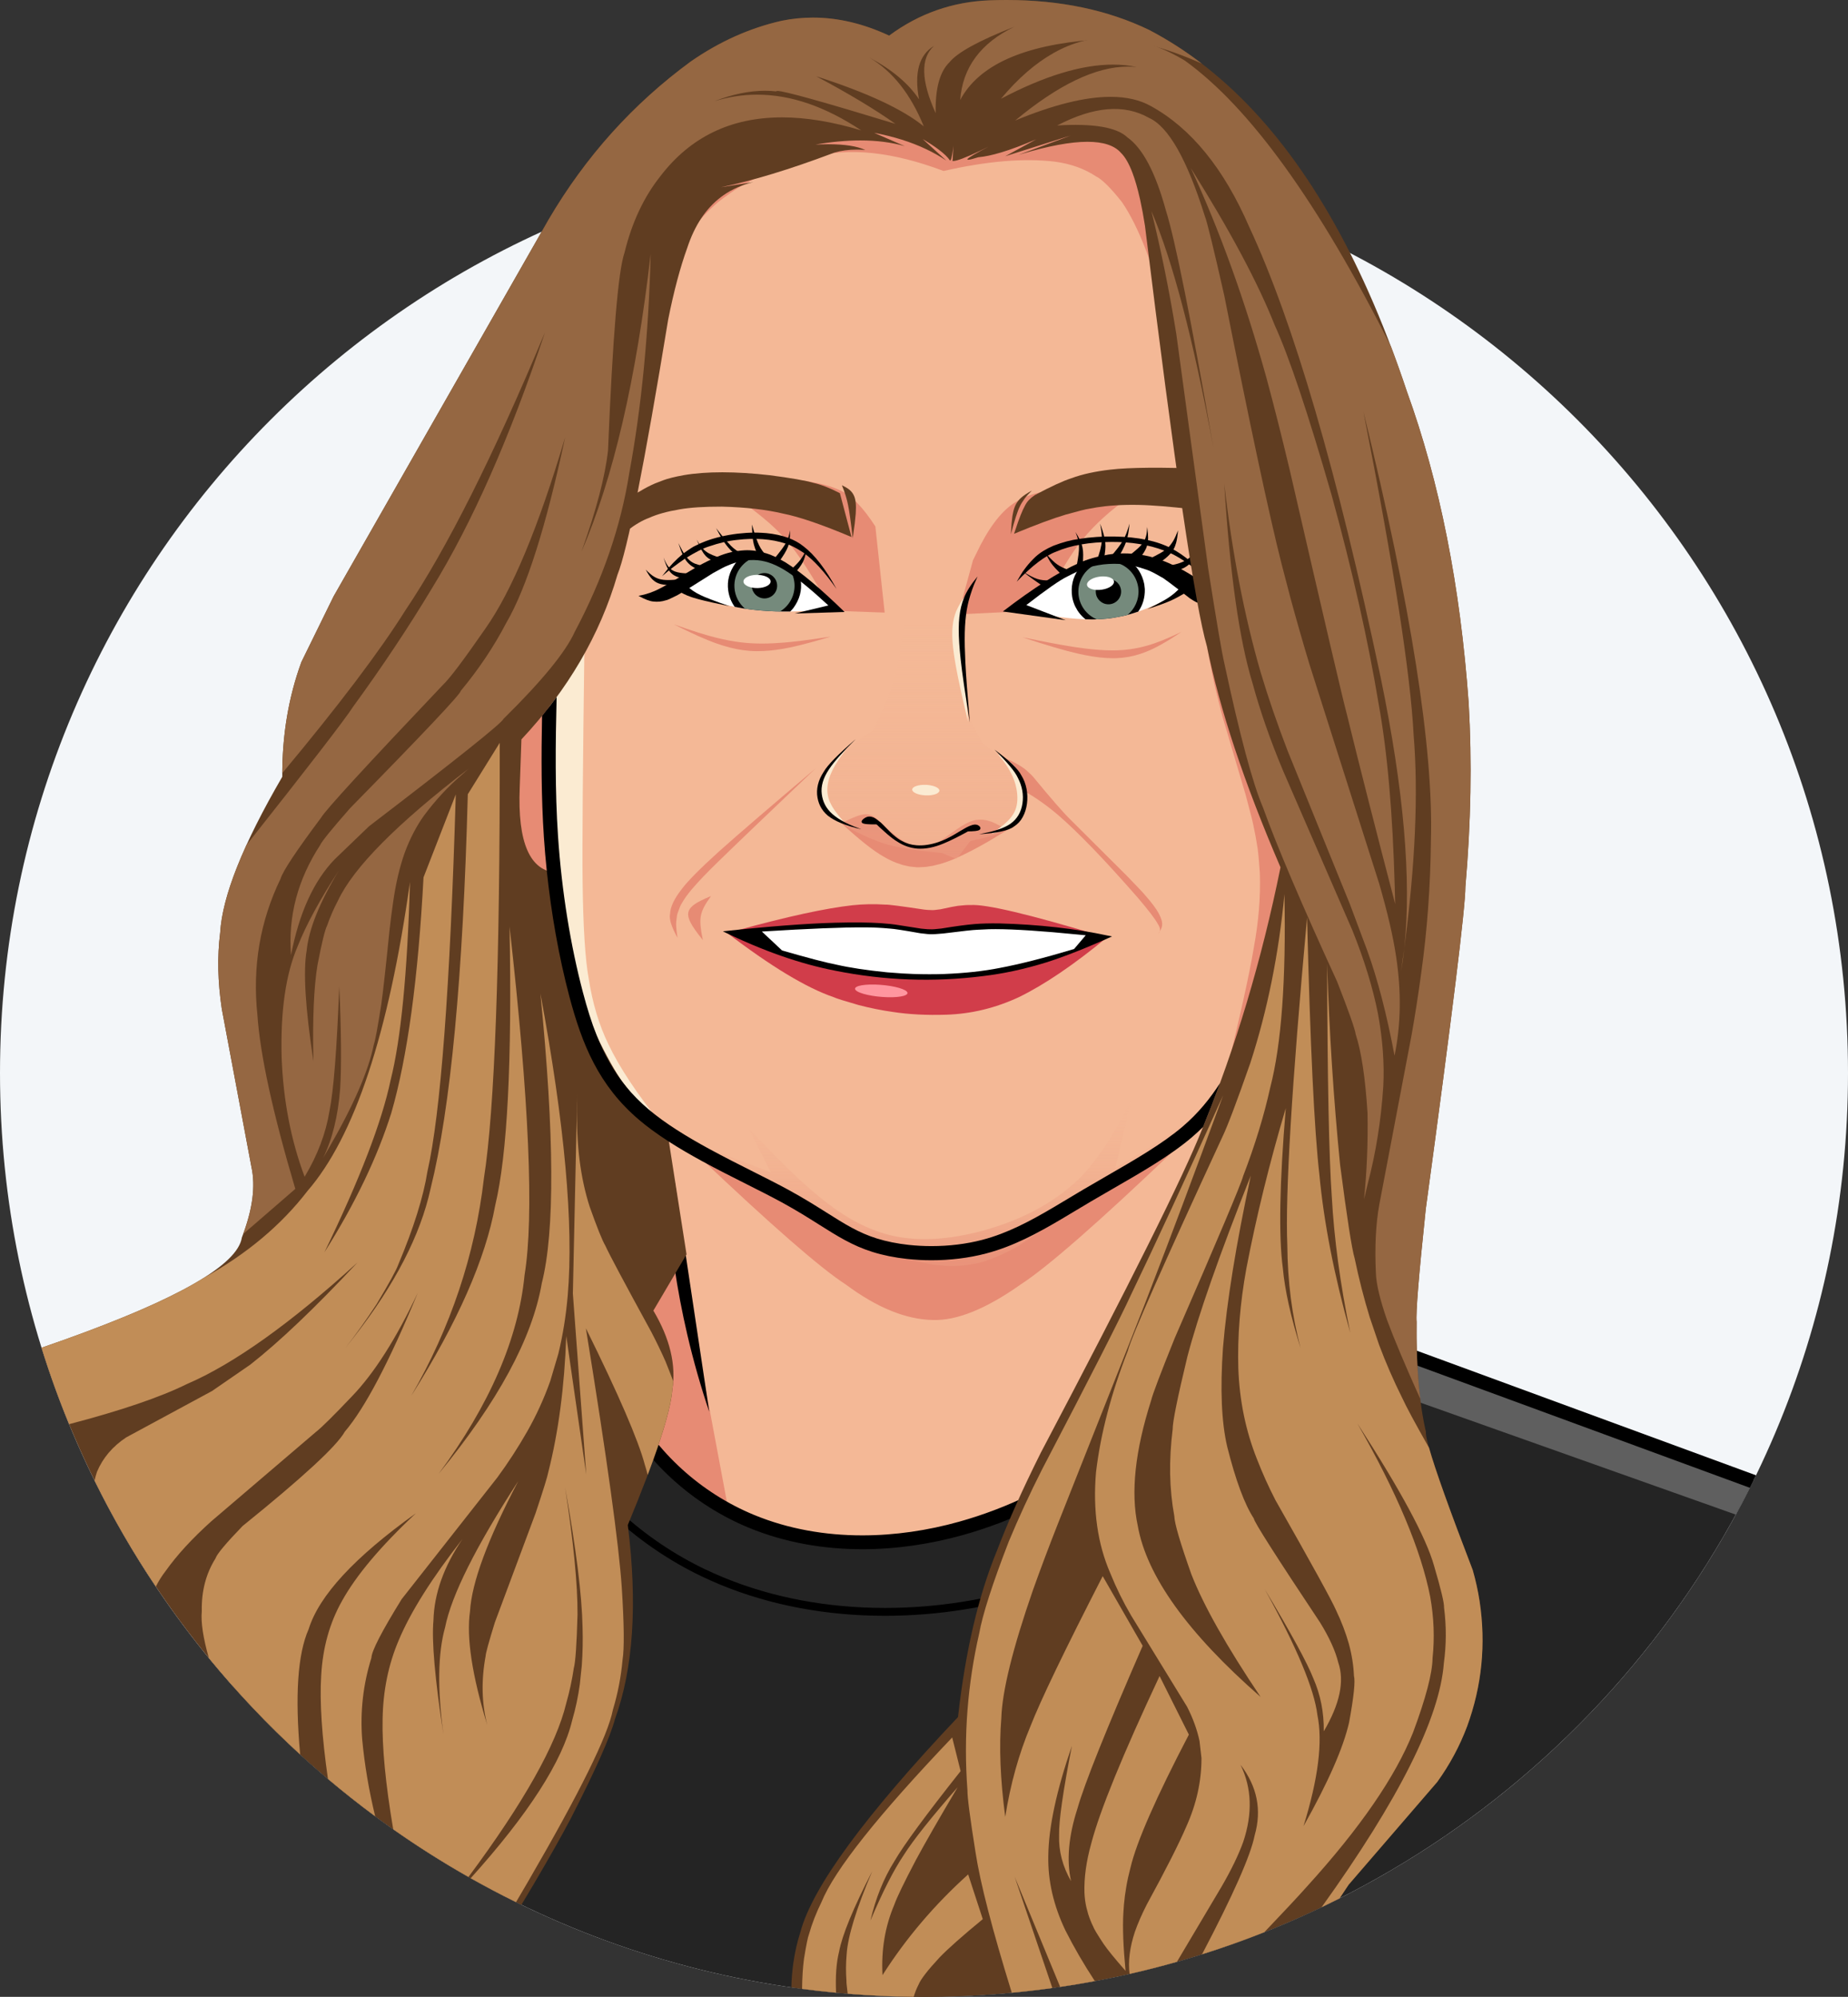 <?xml version="1.0" encoding="UTF-8"?><svg id="Layer_1" xmlns="http://www.w3.org/2000/svg" xmlns:xlink="http://www.w3.org/1999/xlink" viewBox="0 0 3044.86 3290.66"><rect x="0" y="0" width="3044.86" height="3290.66" fill="#333333" stroke="none"/><defs><style>.cls-1{fill:url(#linear-gradient-2);}.cls-2{fill:#fff;}.cls-3{fill:#f3f6f9;}.cls-4{fill:#5f5f5f;}.cls-5{fill:#d13d4a;}.cls-6{fill:#603d21;}.cls-7{fill:#e78b74;}.cls-8{fill:#242424;}.cls-9{fill:#758a7c;}.cls-10{fill:#c18d57;}.cls-11{fill:#fbebd2;}.cls-12{fill:#f4b896;}.cls-13{fill:#ff969f;}.cls-14{fill:#9c714f;}.cls-15{fill:#956742;}.cls-16{fill:url(#linear-gradient);}</style><linearGradient id="linear-gradient" x1="1519.15" y1="2514.84" x2="1519.15" y2="1549.26" gradientTransform="translate(0 3543.72) scale(1 -1)" gradientUnits="userSpaceOnUse"><stop offset="0" stop-color="#f4b896" stop-opacity="0"/><stop offset="1" stop-color="#e78b74"/></linearGradient><linearGradient id="linear-gradient-2" x1="1613.9" y1="1759.1" x2="1613.9" y2="1360.83" gradientTransform="translate(0 3543.72) scale(1 -1)" gradientUnits="userSpaceOnUse"><stop offset="0" stop-color="#f4b896" stop-opacity="0"/><stop offset="1" stop-color="#e78b74"/></linearGradient></defs><g id="layer1"><g><path class="cls-3" d="M3044.86,1768.23h0c0,840.81-681.62,1522.43-1522.43,1522.43h0C681.62,3290.66,0,2609.05,0,1768.23H0C0,927.42,681.62,245.8,1522.43,245.8h0c840.82,0,1522.43,681.62,1522.43,1522.43h0m-41.06,0h0c0-818.14-663.23-1481.37-1481.37-1481.37h0C704.29,286.86,41.06,950.09,41.06,1768.23h0c0,818.14,663.23,1481.37,1481.37,1481.37h0c818.14,0,1481.37-663.23,1481.37-1481.37Z"/><path class="cls-3" d="M1522.43,284.84c-819.26,0-1483.4,664.14-1483.4,1483.4s664.14,1483.4,1483.4,1483.4,1483.4-664.14,1483.4-1483.4S2341.69,284.84,1522.43,284.84Z"/></g><path class="cls-14" d="M989,383.64h0c-20.3,7.83-40.39,16.09-60.25,24.77h0c19.86-8.68,39.95-16.94,60.25-24.77h0Z"/><path class="cls-14" d="M1267.04,295.96c-8.96,.8-17.53,2.17-25.7,4.1l25.7-4.1h0Z"/><path d="M2893.35,2431.17h0Z"/><path class="cls-8" d="M2889.09,2439.88h0Z"/></g><g id="layer4"><path class="cls-8" d="M2290.95,2220.97c-72.81,73.05-143.45,111.45-211.91,115.2-57.01-.2-133.14-21.81-228.41-64.82l-493.84-16.04-394.73,9.81-456.87,283.26-100.68,191.86h0l-1.01,1.92h0l-19.43,37.01c278.88,313.79,685.53,511.49,1138.36,511.49,599.74,0,1118.48-346.79,1366.65-850.78h.02l-36.88-13.5h0l-1.91-.7h0l-559.36-204.72Z"/><path class="cls-4" d="M2290.95,2220.97c-12.51,12.56-24.96,24.09-37.35,34.6h.01l38.95,38.88,567.44,201.51c10.07-18.46,19.76-37.16,29.08-56.07h.01l-36.88-13.5-1.91-.7-559.36-204.72Z"/></g><g id="layer5"><path class="cls-12" d="M1349.51,150.74l305.15-59.21,228.12,31.27,134.43,439.19c92.82,229.19,150.24,390.69,172.28,484.5,39.83,162.32,55.68,306.87,47.55,433.66-5.63,98.23-17.68,168.49-36.16,210.79-8.11,25.7-28.43,56-60.96,90.9l-219.96,491.19-211.26,195.86c-57.75,32.19-112.82,53.16-165.22,62.91-117.03,13.1-226.77,2.01-329.24-33.28-25.55-9.33-51.35-26.14-77.39-50.45l-134.28-148.25-102.75-351.24-50.83-213.32-99.46-194.62-53.41-492.23,220-351.74,80.29-290.22,353.1-255.73"/><path class="cls-7" d="M922.76,1064.55l-1.44,21.64c-6.48,94.36-10.65,171.05-12.52,230.06-1.85,52.91-2.04,126.06-.59,219.46l-65.18-50.56-43.88-175.23-10.47-141.4,24.99-89.88,109.09-14.11"/><path class="cls-7" d="M1287.48,788.52l9,.88c39.75,3.11,69.37,9.54,88.87,19.27,17.9,8.11,36.88,27.74,56.93,58.86l15.34,141.96-87.25-3.08c-30.99-56.79-56.1-95.7-75.36-116.73-18.58-22.34-50.21-48.49-94.89-78.45l87.35-22.71"/><path class="cls-7" d="M1369.01,1049.05l-10.19,3c-30.59,9.04-54.2,14.87-70.84,17.47-6.67,1.12-13.3,1.99-19.89,2.61l-9.86,.7c-8.27,.4-16.13,.31-23.57-.28l-10.73-1.18-10.64-1.82-10.55-2.41c-7.01-1.8-13.97-3.91-20.89-6.33-17.31-5.9-41.2-16.55-71.66-31.96,29.47,10.47,52.69,17.79,69.66,21.96,6.77,1.71,13.62,3.22,20.53,4.55l10.43,1.81c7,1.1,14.09,1.93,21.27,2.5,9.89,.79,20.76,1.04,32.61,.76,3.01,.08,12.31-.45,27.9-1.58,3.09-.16,12.57-1.16,28.42-3.02,9.52-1.14,25.52-3.39,48-6.76"/><path class="cls-7" d="M1867.59,813.76l-7.21,5.36c-31.48,22.45-56.92,45.61-76.33,69.48-17.42,20.62-41.22,59.74-71.38,117.34l-133.88,6.49,24.39-89.29,5.34-10.76c18.94-40.19,39.31-67.72,61.12-82.62,18.71-12.75,41.76-20.01,69.14-21.78,26.95-2.61,69.89-.68,128.81,5.77"/><path class="cls-7" d="M1684.39,1050.12l13.26,2.71c39.84,8.17,69.76,13.43,89.77,15.78,8.07,1.01,15.93,1.8,23.56,2.36l11.25,.63c8.26,.26,14.46,.29,18.6,.09l10.67-.63,10.19-1.13,9.75-1.58c6.36-1.2,12.48-2.64,18.36-4.33,14.83-4.09,33.8-11.66,56.9-22.72-23.8,16.04-43.25,26.97-58.33,32.79-5.99,2.4-12.19,4.44-18.62,6.12l-9.84,2.18-10.24,1.51-10.69,.76c-1.44,.2-6.78,.11-16.02-.27l-11.33-1.01-11.69-1.61c-7.92-1.28-16.03-2.87-24.33-4.79-20.66-4.63-51.07-13.59-91.22-26.87"/><path class="cls-7" d="M1116.39,1545.49l-.67-4.31c-1.48-10.08-2-17.45-1.56-22.11,.78-7.78,1.56-12.55,2.35-14.31,2.88-8.45,5.05-13.66,6.5-15.63,4.03-7.27,9.66-15.17,16.89-23.73,10.87-12.75,25.08-27.64,42.65-44.66,28.28-27.61,81.96-79.04,161.06-154.3-74.37,62.84-127.6,108.62-159.69,137.34-30.92,28.05-51.16,48.55-60.74,61.51-12.36,15.8-18.74,29.33-19.14,40.57-1.97,8.15,2.14,21.36,12.35,39.63"/><path class="cls-7" d="M1688.22,1334.22l.56-3.58c2.95-15.53,2.49-28.59-1.39-39.21-3.02-9.44-13.37-23.47-31.03-42.09,16.64,7.48,28.42,14.34,35.33,20.59,5.76,5.12,9.2,8.42,10.34,9.91,29.25,35.62,49.88,59.3,61.91,71.04l92.58,92.26c18.02,18.6,28.04,29.23,30.07,31.88,11.2,12.7,18.84,22.94,22.9,30.72,4.05,7.76,5.8,13.94,5.25,18.53,.04,3.76-2.07,8.51-6.35,14.25,4.15-3.69,3.9-9.05-.77-16.08-4.15-7.83-14.98-22.03-32.48-42.59-54.96-62.86-98.76-108.35-131.42-136.46-17.92-15.33-36.04-28.24-54.35-38.73l-1.14,29.57"/><path class="cls-7" d="M1158.06,1549.17l-.69-3.47c-1.47-6.97-2.52-13.8-3.16-20.48-.3-5.48-.35-8.72-.17-9.73,.11-2.11,.36-4.17,.73-6.19,.38-2.01,.88-3.98,1.51-5.9,.19-1.01,1.37-3.81,3.53-8.4,2.27-4.56,6.17-10.68,11.69-18.37-13.46,5.56-22.7,10.25-27.75,14.06-2.07,1.51-3.86,3.1-5.37,4.78l-1.99,2.6-1.46,2.76-.87,2.93-.25,3.12,.34,3.29,.87,3.45c.76,2.35,1.8,4.79,3.13,7.31,3.18,6.26,9.81,15.68,19.91,28.25"/><path class="cls-7" d="M1659.59,1367.77l-12.62,7.66c-25.35,15.9-50.21,29.23-74.58,40.01-8.09,3.4-16.06,6.23-23.93,8.5l-11.7,2.86-11.49,1.8c-9.97,.65-15.02,.83-15.16,.54l-11.25-1.15-11.01-2.43-10.78-3.59c-7.11-2.78-14.11-6.18-20.99-10.2-17.25-9.74-40.48-28.16-69.7-55.25,13.78-7.07,24.36-11.55,31.74-13.45,6.37-1.7,11.86-1.69,16.48,.05,3.1,1.16,6.1,2.91,9.01,5.26,20.68,19.59,35.09,31.67,43.22,36.26,10.28,6.69,20.24,10.33,29.89,10.91,7.53,.43,15.38-1.26,23.55-5.06l6.87-3.67,4.9-3.06c22.24-15.82,34.31-24.05,36.23-24.68,7.38-4.24,13.81-6.83,19.3-7.76,7.65-1.3,15.26-.68,22.83,1.85,5.05,1.14,14.78,6,29.21,14.59"/><path class="cls-16" d="M1598.52,1386.12l6.61-1.58c34.51-7.23,57.61-16.62,69.31-28.17,13.29-14.84,17.9-33.55,13.83-56.12-1.99-10.17-7.54-20.51-16.66-31.02-10.72-11.9-28.28-26.76-52.7-44.6-8.5-14.53-14.65-26.52-18.43-35.98-3.08-6.61-5.51-16.35-7.29-29.23-2-38.2-5.71-82.41-11.12-132.64-19.81-24.66-37.66-35.17-53.54-31.54-7.2,.93-19.68,7.74-37.44,20.41-5.95,47.5-11.95,81.52-17.99,102.06-5.49,21.12-16.8,49.58-33.93,85.4-29.71,18.78-52.72,37.28-69.01,55.51-16.99,19.7-23.95,36.45-20.88,50.24,6.08,30.51,41.1,57.36,105.05,80.55,20.57,6.74,53.15,12.17,97.74,16.27l24.07,10.08,22.36-29.65"/><path class="cls-7" d="M1114.1,2028.48l-127.12,82.64c6.02,81.68,12.24,145.71,18.67,192.1l131.22,144.86c21.56,20.13,42.96,35.12,64.19,44.97l-86.96-464.58Z"/><path class="cls-7" d="M1124.14,1879.77l26.03,24.74c121.38,115.23,202.49,185.96,243.32,212.19,51.24,38.18,99.07,57.7,143.49,58.55,39.64,1.25,88.02-18.37,145.14-58.85,43.47-28.12,127.38-101.53,251.73-220.22-126.89,67.21-218.91,113.02-276.07,137.43-33.31,13.56-56.03,21.71-68.16,24.47-27.47,7.06-48.71,10.23-63.7,9.52-30.95,.66-66.42-8.52-106.41-27.56-12.91-6.13-26.17-12.97-39.78-20.5-61.2-35.03-105.78-60.01-133.72-74.94l-121.85-64.83"/><path class="cls-7" d="M1931.06,552.81l-5.05-18.29c-24.2-94.58-50.06-161.81-77.6-201.7-18.4-23.26-32.71-37.4-42.95-42.41-18.95-12.54-41.49-20.55-67.62-24.03-50.64-6.03-111.68-.9-183.12,15.39-83.99-31.67-155.82-39.26-215.49-22.77-60.76,17.03-107.96,38.14-141.61,63.32-29.46,19.9-58.77,53.26-87.94,100.08l34.54-146.82c91.71-55.74,155.09-88.88,190.13-99.45,28.4-10.97,60.84-16.63,97.31-16.96,3.68-.23,14.71,.22,33.11,1.37,70.02,7.49,107.04,11,111.06,10.53,10.02,.59,24.6,1.02,43.75,1.28,80.4-.17,123.81,.12,130.25,.84,24.36,.71,47.38,2.85,69.08,6.43,32.78,5.18,59.58,16.35,80.41,33.53,22.12,22.9,34.58,43.56,37.37,61.96,14.04,40.64,12.16,133.21-5.63,277.7"/><path class="cls-11" d="M963.58,1016.14l-.45,33.54c-2.85,211.71-3.93,345.37-3.23,400.97,.85,76.2,4.22,130.27,10.13,162.22,6.22,40.46,17.12,76.66,32.71,108.61,17.98,37.58,46.75,81.01,86.31,130.31-54.39-20.19-89.35-42.43-104.89-66.73-20.79-23.02-37.11-73.45-48.96-151.29-8.22-59.36-17.53-149.11-27.95-269.24-4.65-58.69-5.87-113.62-3.68-164.8,1.92-44.79,6.84-99.7,14.77-164.72l45.24-18.87"/><path class="cls-11" d="M1587.46,1090.76l-.65-5.26c-1.35-10.57-2.44-20.9-3.27-31-.26-3.35-.46-6.65-.6-9.89l-.16-4.82c-.07-3.18-.06-6.3,.02-9.34,.09-3.04,.26-6,.52-8.89l.43-4.3c.32-2.83,.7-5.61,1.14-8.34,1.06-6.84,3-16.03,5.8-27.55-5.86,7.53-10.97,16.23-15.33,26.12-1.38,3.41-2.57,7.13-3.56,11.15l-1.3,6.33-.93,6.92-.52,7.57-.06,8.29,.42,9.06,.88,9.78,1.3,10.43c1,7.17,2.23,14.69,3.67,22.56,3.5,19.5,10.11,49.49,19.81,89.97l-7.62-98.8"/><path class="cls-11" d="M1633.81,1373.8l3.96-1.05c21.32-5.44,34.5-11.48,39.52-18.13,4.16-4.77,7.09-10.15,8.8-16.17,1.65-5.07,2.71-11.93,3.17-20.6,.65-16.49-3.34-32.1-11.97-46.82-5.55-9.82-16.5-19.17-32.87-28.07,10.68,12.53,18.62,24.55,23.82,36.07,2.69,6.66,4.19,10.78,4.49,12.36,.84,2.9,1.55,5.86,2.12,8.87,1.17,6.07,1.63,12.11,1.38,18.14-.25,6.03-1.46,11.71-3.6,17.05l-1.83,3.87c-1.36,2.52-2.93,4.92-4.73,7.23-6.3,8.06-17.05,17.14-32.26,27.25"/><path class="cls-11" d="M1397.09,1361.69l-4.23-3.06c-19.7-14.27-31.47-24.45-35.31-30.55-3.06-4.08-5.19-8.13-6.39-12.14-1.19-4.02-1.76-7.9-1.68-11.64,.27-10.41,3.07-20.12,8.41-29.15,4.26-7.21,16.92-21.51,37.98-42.9-11.14,14.45-19.34,27-24.6,37.65-2.7,5.97-4.19,9.59-4.46,10.84-.83,2.44-1.52,4.91-2.09,7.38-1.15,4.96-1.66,9.95-1.53,14.97,.13,5.02,1.04,10,2.75,14.97,.2,1.25,1.94,4.94,5.23,11.06,5.04,8.55,13.68,19.4,25.93,32.57"/><path class="cls-11" d="M1525.76,1293.36l3.04,.21c6.11,.64,10.97,1.94,14.57,3.92,3.59,1.99,4.99,4.21,4.19,6.67-1.07,2.33-3.99,4.1-8.76,5.32-1.54,.39-3.21,.69-5.02,.91l-2.78,.25c-1.91,.12-3.9,.14-5.97,.06-6.35-.33-11.6-1.4-15.75-3.22s-6.25-3.95-6.31-6.41c.26-2.45,2.54-4.4,6.83-5.85s9.61-2.07,15.96-1.86"/><path class="cls-7" d="M1976.01,982.62l2.17,14.93c7.68,54.51,15.97,100.81,24.86,138.9,6.7,27.51,11.01,44.26,12.93,50.26l36.43,123.12c7.75,28.79,12.04,45.81,12.89,51.07,2.41,11.02,4.41,21.74,5.99,32.17,1.27,5.43,2.77,20.64,4.49,45.63,1.38,38.49-1.89,79.24-9.81,122.24-7.01,43.3-23.72,118.44-50.13,225.42,37.11-67.69,61.49-111.07,73.15-130.12,15.43-26.26,34.87-56.6,58.33-91.01,4.8-7.72,9.03-15.74,12.68-24.07,3.65-8.32,6.48-17.34,8.5-27.05l2.23-15.38c1.02-10.7,.87-22.68-.46-35.95l-3.05-21.16c-9.01-45.7-29.49-105.4-61.43-179.09-25.27-59.77-68.53-153.06-129.77-279.89"/><path class="cls-1" d="M2092.43,1604.35l-7.05,18.42c-36.98,108.59-83.09,185.16-138.35,229.72-16.05,15.07-52.44,39.08-109.19,72.04l25.93-111.52c-33.91,68.12-67.42,115.69-100.53,142.7-39.74,33.51-89.76,58.17-150.05,73.97-63.1,16.05-117.53,16.35-163.29,.92-32.64-10.69-66.18-30.33-100.61-58.93-28.04-22.61-66.67-60.03-115.89-112.24l36.62,72.39-134.67-51.23,148.71,86.9,107.8,67.83c20.05,11.96,35.39,20.05,46.04,24.26,60.52,16.69,96.28,25.11,107.28,25.28,24.96,3.27,50.28,1.27,75.96-6,24.42-8.26,45.94-18.45,64.55-30.58l44.97-30.37c67-51.63,109.15-82.71,126.45-93.23,27.22-18.46,64.19-37.38,110.91-56.76,11.62-5.85,22.72-13.77,33.3-23.75,25.92-12.63,56.28-92.57,91.08-239.82"/><path class="cls-7" d="M1828.24,3158.65h0"/><path class="cls-7" d="M1214.47,2797.11h0"/></g><g id="layer6"><path class="cls-2" d="M1375.9,1004.04l-7.03,.46c-30.58,2.13-55.8,3.21-75.66,3.24-18.21,.07-36.32-.98-54.33-3.14-15.66-1.62-35.82-5.64-60.5-12.08-28.19-7.93-45.64-14.24-52.34-18.93-2.84-1.6-4.32-3.95-4.45-7.06,21.15-15.45,36.63-25.69,46.45-30.71,14.69-7.54,26.3-12.35,34.83-14.42,10.2-2.95,20.11-4.67,29.75-5.17,21.83-.81,43.22,5.37,64.17,18.52,11.61,5.94,37.98,29.04,79.11,69.3"/><path class="cls-2" d="M1957.51,970.38l-5.93,3.07c-45.19,23.86-80.71,38.11-106.56,42.74-13.9,2.97-28.97,4.52-45.21,4.65-17.34-.2-34.31-1.43-50.91-3.7l-15.87-2.18-44.98-6.89c-5.48-.79-11.72-1.48-18.72-2.05,18.85-15.93,33.45-27.69,43.78-35.29,12.42-9.35,24.66-17.07,36.7-23.16,13.95-7.21,31.85-12.99,53.69-17.34,30.55-5.96,52.87-7.91,66.96-5.85,12.65,1.3,24.7,4.94,36.14,10.91,13.52,6.88,30.49,18.58,50.92,35.1"/><path d="M1856.79,923.63c-2.98,0-8.54,.31-16.68,.93-12.39,1.36-24.59,3.25-36.61,5.66-9.07,1.81-17.47,3.86-25.18,6.16-.61,.81-1.22,1.64-1.81,2.49-9.17,13.17-12.45,28.2-9.87,45.09,1,5.48,2.65,10.61,4.95,15.4l3.86,6.87c2.87,4.39,6.22,8.32,10.06,11.79,.99,.88,1.99,1.73,3.01,2.54,3.77,.14,7.53,.23,11.29,.27,16.24-.13,31.31-1.67,45.21-4.65,8.97-1.61,19.1-4.37,30.39-8.29,7.52-10.68,11.14-23.03,10.86-37.05l-.9-8.15c-3.44-16.74-11.74-29.69-24.91-38.86-.05-.04-.1-.07-.16-.11-.56-.01-1.13-.02-1.69-.03-.43-.04-1.04-.07-1.83-.07Z"/><path d="M1237.22,916.08c-2.79,0-5.57,.13-8.34,.38-1.97,.17-3.96,.39-5.95,.66-3.96,3.08-7.65,6.73-11.04,10.94-10.23,14.05-14.24,29.06-12.04,45.03,1.43,10.09,5.02,19.08,10.77,26.99,10.65,2.16,20.06,3.66,28.25,4.51,17.24,2.1,35.04,3.15,53.4,3.15,.56,0,1.12,0,1.67,0,1.03,.01,2.11,.02,3.25,.02,1.51,0,3.12-.01,4.83-.03,1.84-1.82,3.61-3.78,5.3-5.89,10.23-14.05,14.24-29.06,12.04-45.03-.31-2.21-.73-4.36-1.25-6.47-11.72-9.94-19.87-15.76-24.44-17.45-19.19-11.2-38.01-16.8-56.46-16.8Z"/><path class="cls-9" d="M1826.38,925.41c-1.05,0-2.1,.03-3.16,.1-6.08,.38-11.84,1.85-17.1,4.2h-.01c-18.34,8.2-30.57,27.15-29.24,48.38,1.22,19.42,13.48,35.52,30.27,42.59,13.47-.47,26.1-1.97,37.88-4.49,3.99-.71,8.2-1.66,12.65-2.83,11.94-9.76,19.16-24.94,18.12-41.5-1.55-24.63-20.84-43.92-44.64-46.22h0c-1.57-.15-3.16-.23-4.77-.23Zm-.03,28.68c10.93,0,20.12,8.5,20.82,19.56,.72,11.51-8.02,21.42-19.52,22.15-.45,.03-.89,.04-1.33,.04-10.93,0-20.12-8.5-20.82-19.56-.72-11.51,8.02-21.42,19.52-22.15,.45-.03,.89-.04,1.33-.04Z"/><path class="cls-9" d="M1259.63,915.71c-1.05,0-2.1,.03-3.16,.1-2.54,.16-5.01,.51-7.42,1.03-23.55,5.09-40.48,26.77-38.92,51.55,.88,14.03,7.53,26.33,17.48,34.74,3.99,.61,7.75,1.1,11.28,1.46,15.03,1.83,30.48,2.86,46.36,3.09,15.27-9.25,25.01-26.47,23.81-45.53-.62-9.78-4.03-18.72-9.41-26.09h0c-9.07-12.41-23.72-20.36-40-20.36Zm-.03,28.68c10.93,0,20.12,8.5,20.82,19.56,.72,11.51-8.02,21.42-19.52,22.15-.45,.03-.89,.04-1.33,.04-10.93,0-20.12-8.5-20.82-19.56-.72-11.51,8.02-21.42,19.52-22.15,.45-.03,.89-.04,1.33-.04Z"/><path class="cls-2" d="M1811.81,950.25l3.03-.29c6.14-.33,11.17,.41,15.11,2.2,3.94,1.81,5.76,4.3,5.48,7.49-.58,3.08-3.08,5.81-7.51,8.19-4.47,2.38-9.9,3.82-16.31,4.32-6.14,.33-11.17-.41-15.11-2.2-3.94-1.81-5.76-4.3-5.48-7.49,.58-3.08,3.08-5.81,7.51-8.19,1.43-.76,3.02-1.45,4.75-2.04l2.68-.82c1.85-.5,3.81-.89,5.86-1.16"/><path class="cls-2" d="M1247.35,947.33l3.04,.1c6.13,.47,11.03,1.85,14.7,4.14,3.67,2.3,5.16,5.01,4.46,8.13-.97,2.98-3.81,5.36-8.51,7.14-4.74,1.78-10.31,2.51-16.73,2.17-6.13-.47-11.03-1.85-14.7-4.14-3.67-2.3-5.16-5.01-4.46-8.13,.97-2.98,3.81-5.36,8.51-7.14,1.52-.57,3.18-1.04,4.97-1.41l2.77-.47c1.9-.26,3.89-.39,5.96-.39"/><path class="cls-5" d="M1632.04,1550.73l181.74-8.47c-118.11-35.68-189.73-52.62-214.84-50.81-4.39-.22-11.25,.21-20.59,1.29-4.3,.53-13.92,2.44-28.84,5.72-7.65,1.08-12.41,1.52-14.28,1.3-3.97-.03-7.98-.28-12.04-.75-39.08-5.88-60.55-8.64-64.41-8.26-18.33-1.22-36.48-.87-54.46,1.06-44,4.9-106.71,18.53-188.13,40.89l161.26,20.58-180.28-16.58c72.63,55.65,131.46,91.18,176.48,106.58,4.24,2.01,17.9,6.32,40.97,12.94,18.7,4.9,37.52,8.69,56.46,11.37,26.47,4.09,55.9,5.61,88.3,4.56,40.99-1.34,80.8-10.98,119.44-28.94,42.15-20.61,90.47-53.39,144.97-98.33l-191.75,5.83"/><path class="cls-13" d="M1408.81,1629.17l.51-1.3c2.1-2.53,7.76-4.2,16.97-5.03,9.28-.82,20.09-.55,32.45,.82,11.78,1.44,21.12,3.5,28.03,6.17,6.9,2.69,9.56,5.38,7.98,8.08-2.1,2.53-7.76,4.2-16.97,5.03-9.28,.82-20.09,.55-32.45-.82-11.78-1.44-21.12-3.5-28.03-6.17-2.21-.86-4.02-1.75-5.42-2.66l-1.75-1.37c-.95-.92-1.39-1.84-1.32-2.75"/></g><g id="layer7"><path d="M2306.06,2216.13c-3.44,0-6.84,1.55-9.09,4.5-3.82,5.01-2.85,12.18,2.16,16,.91,.69,1.91,1.24,2.98,1.64l542.25,199.24h.02l1.9,.7h.02l36.88,13.56c3.44-6.83,6.83-13.69,10.16-20.58h.02l-36.83-13.53h0l-1.91-.7h0l-544.62-200.11c-1.27-.47-2.6-.7-3.93-.7Z"/><path d="M1309.27,1011.03l82.23-2.59c-39.48-38.49-71.8-65.65-96.97-81.48-13.14-7.76-23.75-12.78-31.82-15.05-12.71-3.92-24.49-5.62-35.32-5.1-15.81,.84-30.76,4.3-44.85,10.39-11.18,4.67-22.29,10.12-33.32,16.36-39.1,23.48-59.7,35.52-61.79,36.11-10.74,5.77-22.54,9.86-35.39,12.27,10.56,5.77,18.69,8.86,24.4,9.29,6.99,.87,13.98,.17,20.99-2.09,1.64-.07,7.75-2.79,18.33-8.15l13.77-8.09,45.23-28.48c12.3-6.93,20.25-11.02,23.84-12.26,16.77-7.47,33.5-10.45,50.18-8.92,15.18,1.47,31.24,7.75,48.19,18.82,17.19,11.09,39.82,29.63,67.9,55.63l-55.59,13.35"/><path d="M1131.36,964.9l1.33,1.23c5.28,5.29,12.29,10.05,21.03,14.3,7.41,3.73,23.51,9.91,48.31,18.53-22.36-4.59-39.06-8.34-50.1-11.27-7.54-2.09-11.79-3.35-12.77-3.77-4.93-1.68-9.03-3.36-12.3-5.05-3.79-1.68-8.66-5.06-14.61-10.13l19.11-3.83"/><path d="M1131.69,962.43l-2.31,.21c-12.41,1.14-21.16,1.62-26.26,1.45-7.7-.18-13.48-1.01-17.35-2.48-1.88-.66-3.6-1.47-5.17-2.42l-2.26-1.51c-1.44-1.07-2.76-2.24-3.98-3.51-3.09-3.13-6.57-8.3-10.42-15.51,5.12,5.3,9.47,9.05,13.06,11.26,1.42,.9,2.92,1.72,4.52,2.44l2.47,1.01c1.7,.63,3.51,1.14,5.45,1.53,4.33,.88,9.82,1.16,16.46,.84,5.09-.14,14.38-1.18,27.88-3.12l-2.09,9.8"/><path d="M1147.05,955.72l-3.6-.3c-7.3-.51-14.14-1.44-20.53-2.78-2.1-.48-4.09-1.04-5.98-1.7l-2.75-1.08c-1.77-.77-3.41-1.66-4.9-2.68-1.49-1.03-2.84-2.18-4.05-3.46l-1.73-2c-1.09-1.39-2.08-2.87-2.97-4.44-2.27-3.89-4.67-10.03-7.21-18.44,2.78,6.81,5.39,11.73,7.84,14.78,.96,1.24,2.02,2.38,3.19,3.45l1.85,1.51c1.29,.96,2.73,1.8,4.31,2.53,.49,.35,2.43,1,5.83,1.95,2.83,.67,5.91,1.15,9.22,1.43,5.56,.52,13.87,.62,24.91,.32l-3.45,10.92"/><path d="M1161.63,943.49l-2.64-1.04c-5.34-2-10.42-4.33-15.22-6.99-3.85-2.4-6.08-3.93-6.7-4.61-1.39-1.14-2.69-2.39-3.92-3.73-1.22-1.35-2.35-2.8-3.41-4.36-.61-.68-2.04-3.19-4.29-7.53-2.18-4.43-4.77-11.2-7.78-20.3,4.42,8.96,8.07,15.5,10.95,19.62,2.94,4,4.76,6.27,5.47,6.81,1.3,1.35,2.66,2.56,4.1,3.63,1.44,1.06,2.94,1.99,4.51,2.78,.72,.53,3.2,1.46,7.44,2.8,4.3,1.22,10.69,2.15,19.18,2.8l-7.7,10.11"/><path d="M1185.88,927.69l-2.03-.58c-4.1-1.08-8.05-2.5-11.85-4.26-3.08-1.66-4.88-2.75-5.41-3.28-1.15-.85-2.25-1.81-3.3-2.87-1.05-1.07-2.06-2.24-3.02-3.51-.53-.54-1.88-2.63-4.07-6.3-2.15-3.75-4.9-9.59-8.25-17.5,5.57,9.86,10.86,16.45,15.87,19.79,4.61,3.62,13.76,7.47,27.44,11.53l-5.38,6.98"/><path class="cls-6" d="M1404.95,886.78l.9-6.06c1.92-12.3,3.29-23.79,4.11-34.47,.23-3.5,.35-6.82,.34-9.95l-.13-4.54-.36-4.2-.61-3.83-.87-3.43-1.12-3.06-1.35-2.72c-.98-1.7-2.08-3.22-3.3-4.56-2.99-3.44-8.11-6.86-15.37-10.27,4.82,11.69,8.2,22.56,10.12,32.61,2.02,9.3,4.56,27.45,7.62,54.46"/><path class="cls-6" d="M1402.98,884.98l-19.16-72.3c-16.35-8.42-30.63-14.01-42.84-16.76-13.49-3.99-37.74-8.25-72.76-12.78-56.64-6.44-103.89-6.47-141.74-.11-14.62,2.66-25.91,5.48-33.88,8.46l-13.52,5.24c-8.71,3.79-16.92,8.07-24.62,12.83-16.69,8.28-42.81,31.88-78.36,70.8l14.4,33.77c30.75-32.51,57.13-52.78,79.15-60.79,12.96-5.88,29.62-10.51,49.97-13.91,17.57-3.12,40.87-4.63,69.88-4.54,39.24,1,72.79,4.82,100.65,11.46,26.5,5.21,64.11,18.08,112.83,38.63"/><path d="M1090.9,949.42l4.33-5.46c8.28-11.07,18.26-21.48,29.92-31.24,10.67-7.77,17.56-12.24,20.67-13.41,5.21-2.74,10.94-5.28,17.19-7.62,15.43-5.73,32.86-9.81,52.3-12.22,11.96-1.19,19.16-1.74,21.59-1.64,7.27-.33,15.99-.08,26.14,.74,25.94,2.62,46.25,9.89,60.95,21.81,18.11,13.76,36.22,37.17,54.35,70.24-19.5-28.04-37.88-48.12-55.13-60.25-11.44-7.52-20.99-12.37-28.66-14.56-11.71-3.87-24.28-6.28-37.7-7.23-13.24-1.04-27.63-.63-43.16,1.21-13.57,1.4-28.83,4.99-45.78,10.78-9.23,2.85-22.12,9.38-38.66,19.58-13.55,9.2-26.33,18.96-38.34,29.27"/><path class="cls-6" d="M1665.6,880.29l.23-4.47c.37-9.05,1.14-17.61,2.32-25.68,.42-2.65,.93-5.19,1.54-7.63l.99-3.55c.71-2.3,1.54-4.45,2.5-6.45,.96-1.99,2.05-3.83,3.26-5.52l1.89-2.44c1.32-1.56,2.72-3.01,4.22-4.35,3.7-3.4,9.56-7.32,17.6-11.76-5.24,5.16-9.22,9.57-11.94,13.23-3.77,5.27-6.35,9.52-7.73,12.73-3.92,7.64-8.87,22.93-14.86,45.88"/><path class="cls-6" d="M1670.84,879.6l1.5-4.48c6.47-19.94,12.05-34.07,16.75-42.39,3.1-6.23,8.46-11.86,16.06-16.9,26.03-13.96,46.1-23.21,60.2-27.76,17.57-6.51,38.85-11.22,63.82-14.13,31.97-3.75,85.22-4.16,159.74-1.21l3.52,69.78c-39.9-5.07-72.15-8.29-96.76-9.65-26.59-1.61-51.67-1.13-75.24,1.44-8.93,1.04-17.72,2.42-26.36,4.15-4.46,.53-17.17,3.73-38.13,9.59-20.83,6.16-49.2,16.69-85.1,31.6"/><path d="M1755.93,1022.06l-103.56-14.42c50.2-38.51,92.03-65.13,125.49-79.84,13-5.98,29.06-10.61,48.18-13.89,16.92-2.6,34.4-2.56,52.45,.13,19.69,2.7,41.19,10.08,64.52,22.14,21.83,11.51,48.95,29.76,81.36,54.75-19.32,6.84-34.75,8.24-46.27,4.19-4.41-1.13-10.29-4.17-17.65-9.12-29.39-23.01-45.06-34.68-47.01-35.01-11.28-6.6-19.31-10.64-24.12-12.11-15.17-5.28-27.49-8.24-36.97-8.87-10.94-1.26-22.43-1.23-34.47,.1-12.28,1.52-23.45,4.19-33.51,8.01-3.05,.69-11.8,4.74-26.26,12.16-11.64,5.57-34.01,21.18-67.11,46.84l64.91,24.94"/><path d="M1946.55,966.29l-1.4,1.48c-5.8,6.39-12.18,11.93-19.13,16.6-5.97,4.13-17.8,10.58-35.49,19.33,17.33-5.56,29.59-9.96,36.77-13.19,7.45-3.15,17.13-8.34,29.05-15.57l-9.79-8.65"/><path d="M1919.36,944.54l3.48-.64c7.04-1.19,13.72-2.79,20.06-4.82,5.08-1.92,8.03-3.19,8.84-3.81,1.84-1,3.56-2.13,5.19-3.38,1.61-1.26,3.12-2.65,4.52-4.16,.8-.63,2.71-3.13,5.72-7.5,2.91-4.48,6.39-11.46,10.43-20.95-9.4,12.86-17.78,21.11-25.13,24.75-1.78,.97-3.65,1.85-5.61,2.63-.89,.48-3.98,1.49-9.28,3.03-5.37,1.46-13.37,2.98-24.01,4.58l5.78,10.28"/><path d="M1900.84,933.6l3.05-1.97c13.59-8.38,22.94-16.27,28.04-23.69,1.11-1.66,2.08-3.37,2.91-5.13,.55-.83,1.55-3.57,2.99-8.21,1.32-4.69,2.38-11.56,3.18-20.59-2.96,7.65-5.61,13.44-7.94,17.35-3.4,5.41-6.24,9.07-8.53,10.97-5.29,5.48-16.56,12.05-33.8,19.7l10.11,11.58"/><path d="M1874.39,924.69l1.64-2.11c3.36-4.19,6.39-8.47,9.09-12.82,2.07-3.67,3.21-5.9,3.43-6.68,.64-1.51,1.18-3.05,1.62-4.61,.43-1.56,.77-3.15,1-4.76,.21-.78,.38-3.24,.5-7.39,.03-4.16-.48-10.13-1.55-17.9-.23,6.35-.8,11.27-1.72,14.75-1.02,3.48-1.76,5.56-2.2,6.24-.64,1.38-1.41,2.75-2.3,4.12-3.25,5.48-11.95,13.48-26.09,24.02l16.57,7.14"/><path d="M1675.11,958.67l3.7-6.18c6.91-12.57,16.01-24.2,27.3-34.89,7.73-7.04,17.64-13.15,29.74-18.33,15.06-5.72,29.03-9.45,41.9-11.17,19.73-3.04,39.27-4.37,58.62-3.97,38.95,.74,70.16,7.26,93.63,19.56,21.1,10.86,42.24,28.86,63.43,53.99-30.59-27.06-55.72-43.87-75.39-50.42-25.52-9.63-54.32-14.36-86.4-14.19-36.75,.22-67.18,5.53-91.29,15.94-18.32,6.76-40.07,23.32-65.25,49.67"/><path d="M1613.3,1374.72l5.74-1.19c21.33-4.09,36.67-9.49,46.02-16.18,10.93-7.88,17.46-19,19.6-33.36,2.1-14.37-.41-28.42-7.55-42.14-4.57-10.18-17.42-25.7-38.55-46.57,24.22,17.82,39,31.99,44.32,42.52,4.12,6.72,6.95,14.12,8.5,22.2,.76,4.01,1.2,8.07,1.32,12.18s-.1,8.17-.63,12.18l-1.03,5.92c-1.7,7.89-4.66,14.84-8.86,20.85l-3.38,4.15c-2.42,2.58-5.12,4.81-8.1,6.7-8.2,6.57-27.33,10.83-57.4,12.76"/><path d="M1419.18,1366.59l-4.86-1.91c-21.54-7.83-37.1-16.8-46.67-26.91-8.77-9.3-13.45-20.57-14.04-33.82-.16-6.54,1.1-13.31,3.78-20.32l2.33-5.26c1.75-3.53,3.81-7.09,6.21-10.68,8.38-12.57,23.03-29.1,43.96-49.59-28.8,24.77-46.29,42.57-52.47,53.4-2.39,3.6-4.4,7.21-6.05,10.84l-2.15,5.44c-2.44,7.31-3.42,14.44-2.93,21.39,1.17,14.21,6.96,25.77,17.36,34.69,11.61,9.41,30.13,16.99,55.55,22.74"/><path d="M1472.08,1377.27l-2.65-2.88c-10.53-11.36-17.23-18.15-20.12-20.35-4.92-4.14-8.64-6.59-11.17-7.34-4.42-1.64-8.45-1.45-12.1,.58-2.37,1.27-4.2,2.74-5.48,4.41-1.29,1.67-1.32,3.12-.09,4.35,1.41,1.07,4,1.76,7.77,2.06,2.03,.31,8.15,.46,18.34,.45l25.5,18.73"/><path d="M1560.7,1382.82l2.32-1.48c12.48-7.96,21.26-13.32,26.34-16.09,4.89-2.83,9.3-4.79,13.24-5.89,4.2-1.12,7.67-.62,10.41,1.5,2.72,2.26,3.14,4.41,1.26,6.47-.54,.43-1.25,.79-2.14,1.1-.27,.21-1.92,.55-4.94,1.02-3.17,.41-8.59,.64-16.26,.68l-30.24,12.69"/><path d="M1610.72,949.96l-2.32,5.32c-4.78,10.29-8.96,22.16-12.54,35.59-1.15,4.59-2.17,9.54-3.05,14.83l-1.2,8.27c-.72,5.71-1.27,11.9-1.62,18.56-.35,6.7-.51,13.87-.49,21.53l.14,11.78c.18,8.07,.49,16.49,.93,25.26,1.04,21.75,3.53,54.89,7.45,99.42-7.77-47.03-12.85-81.85-15.24-104.47-1-9.13-1.77-17.85-2.32-26.16l-.61-12.08-.18-11.32,.28-10.47,.78-9.58,1.24-8.73,1.67-7.96c1.25-5.05,2.73-9.7,4.44-13.93,4.15-10.79,11.7-22.74,22.65-35.86"/><path d="M1602.18,1361.63l-1.87,.73c-6.82,2.63-12.77,5.2-17.87,7.73-15.21,8.21-22.85,12.23-22.89,12.08-3.98,1.95-8.32,3.75-13.01,5.41-13.38,4.47-25.55,6.25-36.53,5.35-8.88-.68-16.86-3.03-23.94-7.07-7.77-3.7-19.52-13.88-35.26-30.55l-14.67-4.61c19.66,19.28,33.76,31.36,42.3,36.23,10.08,6.66,21.12,10.5,33.11,11.51,13.22,.89,27.63-1.93,43.21-8.46,11.39-4.63,26.45-12.19,45.18-22.67l2.26-5.69"/><path d="M1832.15,1543.17l-6.72-1.34c-54.05-11.67-113.89-18.38-179.51-20.14-15.83-.19-29.08,.16-39.73,1.05-12.92,1.02-31.34,3.49-55.27,7.4-9.02,1.01-14.8,1.43-17.34,1.26-1.73,.18-6.99-.18-15.79-1.08l-43.15-6.74c-2.43-.46-10.21-1.22-23.35-2.27-19.74-1.32-44.85-1.56-75.32-.73-48.15,1.31-109.79,6.03-184.91,14.16,65.58,32.1,127.52,53.78,185.83,65.04,80.6,16.09,161.52,19.01,242.76,8.74,33.76-4,68.41-11.49,103.93-22.47,30.23-9.55,66.41-23.85,108.56-42.88"/><path class="cls-2" d="M1788.93,1541.27l-13.31-1.26c-58.48-5.83-103.52-8.78-135.14-8.86-4.15-.2-14.44,.16-30.88,1.07-5.47,.12-23.98,2.15-55.52,6.1-10.13,.96-16.94,1.33-20.42,1.13-2.02,.18-7.83-.33-17.43-1.54-27.26-4.85-43.97-7.41-50.1-7.68-14.08-1.31-27.6-1.97-40.58-1.98-35.89-.27-92.64,2.01-170.25,6.84l33.28,31.21c43.3,12.46,73.19,20.25,89.66,23.38,22,5.03,49.74,9.23,83.21,12.6,19.86,1.64,34.25,2.55,43.19,2.73,18.41,.61,35.46,.63,51.14,.05,34.21-1.34,64.73-4.67,91.56-10,32.82-6.16,73.6-16.54,122.33-31.15l19.26-22.64"/><path d="M1821.58,2408.86h0c0,3.67-1.77,7.12-4.75,9.27h0c-69.53,50.03-147.67,88.34-230.27,111.47h0c-53.66,15.03-109.81,23.4-165.75,23.4h0c-63.81,0-127.44-10.89-186.76-35.32h0c-92.47-38.08-171.29-109.17-216.93-198.35-2.87-5.61-.65-12.49,4.96-15.36s12.49-.65,15.36,4.96h0c43.08,84.19,117.69,151.57,205.3,187.64h0c56.21,23.14,116.83,33.6,178.07,33.6h0c53.69,0,107.77-8.04,159.59-22.55h0c79.91-22.38,155.64-59.49,223.09-108.02l-4.75,9.26h0c0-6.3,5.11-11.41,11.41-11.41s11.41,5.11,11.41,11.41Z"/><path d="M1719.39,2616h0c0,2.82-1.82,5.31-4.5,6.17h0c-82.78,26.53-169.68,40.53-256.63,40.53h0c-12.47,0-24.97-.29-37.43-.87h0c-91.55-4.27-182.92-24.76-265.73-64.59h0c-101.33-48.74-188.47-127.14-245.93-223.89-1.83-3.08-.81-7.05,2.26-8.88s7.05-.81,8.88,2.26h0c56.11,94.49,141.29,171.16,240.4,218.83h0c81.03,38.97,170.66,59.12,260.72,63.32h0c12.26,.57,24.56,.86,36.83,.86h0c85.57,0,171.13-13.78,252.68-39.92l-4.5,6.17h0c0-3.58,2.9-6.48,6.48-6.48s6.48,2.9,6.48,6.48Z"/><path d="M1111.61,1946.58l57.02,380.09c-14.07-41.72-26.13-84.1-36.17-127.12-8.62-37-15.71-74.28-21.24-111.87-4.31-31.34-6.69-50.18-7.13-56.5-1.32-12.59-2.48-25.19-3.45-37.81l10.97-46.8"/><path d="M1238.48,918.12l-2.34-.71c-10.09-2.7-18.8-7-26.12-12.91-6.49-4.96-16.56-16.38-30.22-34.24,6.97,13.17,12.52,22.39,16.63,27.65,4,5.5,10.64,12.41,19.91,20.75l22.14-.55"/><path d="M1839.51,923.85l1.53-2.58c6.83-11.18,11.61-20.59,14.33-28.21,2.57-6.78,4.45-16.84,5.65-30.17-3.36,12.34-7.02,21.72-10.98,28.15-3.55,6.39-11.16,16.23-22.81,29.54l12.27,3.26"/><path d="M1818.41,923.87l.45-2.46c.95-4.92,1.68-9.86,2.17-14.83,.15-1.66,.24-3.32,.29-4.99l.02-2.51c-.02-1.68-.1-3.36-.26-5.05-.16-1.69-.39-3.39-.7-5.1-.08-.85-.66-3.42-1.74-7.73-1.14-4.31-3.13-10.39-5.97-18.24,1.36,7.4,2.21,13.17,2.55,17.31,.14,1.66,.24,3.32,.29,4.99l.02,2.5c-.01,1.67-.09,3.35-.24,5.04-.15,1.69-.37,3.38-.66,5.07-.08,.84-.63,3.4-1.65,7.67-1.08,4.28-2.98,10.3-5.69,18.07l11.13,.26"/><path d="M1308.5,945.48l1.33-1.5c5.88-6.46,10.13-12.21,12.75-17.25,2.43-4.44,4.66-11.65,6.68-21.63-4.41,8.38-8.16,14.47-11.24,18.27-2.93,3.87-8.19,9.27-15.79,16.21l6.28,5.9"/><path d="M1281.29,928.66l1.71-2.34c7.67-10.18,12.8-18.69,15.39-25.53,.56-1.52,1.04-3.03,1.42-4.54,.28-.76,.7-3.01,1.26-6.75,.49-3.73,.67-8.92,.56-15.57-1.28,8.49-3.54,15.48-6.79,20.96-2.78,5.26-9.57,14.38-20.36,27.35l6.79,6.42"/><path d="M1265.32,918.1l-1.27-1.3c-5.56-5.38-9.99-11.4-13.29-18.06-2.98-5.71-6.9-17.16-11.78-34.36,.29,13.32,.99,22.7,2.1,28.13,.94,5.65,3.33,12.89,7.16,21.72l7.58,2.95h3.03l6.48,.93"/><path d="M1783.75,933.19l.21-2.73c.48-5.49,.72-10.85,.73-16.08-.01-1.73-.08-3.44-.2-5.12l-.23-2.49c-.18-1.65-.43-3.25-.75-4.82-.33-1.57-.73-3.09-1.2-4.58l-.75-2.21c-.53-1.45-1.12-2.88-1.75-4.28-1.56-3.51-4.16-8.21-7.77-14.09,2.08,5.28,3.51,9.56,4.28,12.84,.32,1.31,.59,2.65,.82,4.04l.3,2.12c.18,1.44,.29,2.93,.35,4.48,.05,1.55,.04,3.16-.03,4.83l-.14,2.53c-.12,1.72-.29,3.47-.5,5.27-.51,4.47-1.56,11.05-3.15,19.74l9.76,.55"/><path d="M1761.36,939.44l-1.64-.6c-7.11-2.46-13.05-5.38-17.83-8.75-4.26-2.88-10.5-8.84-18.74-17.89,3.43,7.4,6.62,13.02,9.57,16.87,2.73,3.82,8.07,9.71,16.01,17.65l12.63-7.28"/><path d="M1733.54,956.5l-1.29,.02c-4.9,.13-9.35,0-13.35-.41-3.18-.32-6.41-.98-9.67-1.99-5.52-1.56-14.03-6.02-25.54-13.37,13.08,10.21,25.14,18.86,36.17,25.96l13.67-10.22"/></g><g id="layer8"><path class="cls-6" d="M1658.38,0c-9.21,0-18.53,.18-27.95,.53-61.1,2.37-116.25,21.76-165.45,58.16-42.41-19.79-84.24-29.69-125.49-29.69-17.36,0-34.61,1.75-51.76,5.26-52.45,11.89-102.32,34.26-149.62,67.09-95.25,69.83-173.32,156.65-234.21,260.44l-11.44,20.06h0l-33.94,59.49h0l-1.81,3.17h0l-307.11,538.36-53.03,108.14c-21.33,58.33-31.81,121.35-31.46,189.05-64.71,111.23-98.83,196.96-102.35,257.17-4.9,38.86-4,80.66,2.69,125.38l48.82,260.38c7.12,32.12,1.88,70.87-15.73,116.25-6.9,44.95-104,100.99-291.32,168.1-.63,.23-1.27,.45-1.91,.68-11.93,4.26-24.22,8.57-36.87,12.93,125.68,404.04,415.12,735.92,790.68,918,7-11.65,13.69-22.88,20.06-33.67-31.26-15.07-61.92-31.2-91.91-48.35h0c30,17.15,60.65,33.28,91.91,48.35,.34-.58,.69-1.17,1.03-1.75-22.59-10.88-44.86-22.32-66.79-34.3h0c21.93,11.98,44.2,23.42,66.79,34.3,25.05-42.47,45.2-78.2,60.44-107.19,40.58-79.44,64.8-133.92,72.64-163.45,30.25-83.16,37.3-189.78,21.14-319.85,46.02-111,70.48-185.33,73.36-222.99,6.47-40.84-3.94-84.27-31.25-130.27l54.64-92.66-31.58-202.02c-70.74-58.75-115.46-112.73-134.17-161.93-21.68-45.66-37.54-133.99-47.58-264.97-44.78-2.58-65.28-49.44-61.49-140.58l2.79-79.18c76.65-81.79,129.41-172.26,158.28-271.41,16.38-40.63,44.23-180.82,83.54-420.57,9.23-46.31,19.7-85.66,31.41-118.04,12.12-36.85,30.59-64.72,55.41-83.59h0c1.36-1.03,2.74-2.04,4.14-3.02h0c14.43-10.12,30.9-17.36,49.39-21.73h0l-53.38,8.51c52.32-10.95,112.91-29.35,181.77-55.2h0c1.69-.63,3.38-1.27,5.08-1.91,11.21-3.28,23.45-4.92,36.73-4.92,4.61,0,9.35,.2,14.21,.59-13.49-6.3-33.88-9.46-61.16-9.46-6.59,0-13.58,.18-20.98,.55,26.5-4.55,51.2-6.82,74.11-6.82,26.83,0,51.18,3.12,73.07,9.36l-50.46-21.88h0c32.04,6.02,60.63,15,85.76,26.93,11.85,5.63,22.94,11.91,33.26,18.85l-20.6-18.77h-.27c.09,0,.18,0,.27,0l-18.47-16.83h0c10.19,6.08,18.77,11.72,25.73,16.92,9.39,7,15.85,13.2,19.38,18.59,1.63-.07,3.24-6.08,4.85-18.03-3.81-.12-7.63-.22-11.45-.31h0c3.82,.09,7.64,.19,11.45,.31,.26-1.91,.51-3.97,.77-6.18h0l-.37,6.2-1.16,18.81c.19,.01,.39,.02,.59,.02,6.25,0,21.15-5.61,44.7-16.83h0c-4.67-.28-9.34-.54-14.01-.78h0c4.68,.24,9.35,.5,14.01,.77,4.33-2.06,8.95-4.31,13.86-6.75h0c-4.81,2.49-9.12,4.76-12.93,6.81-18.12,9.76-24.94,14.64-20.46,14.64,2.38,0,7.93-1.37,16.66-4.11,10.58-.93,23.26-3.62,38.04-8.07h0c-2.25-.19-4.49-.37-6.74-.54h0c2.25,.18,4.49,.36,6.74,.54,16.52-4.97,35.67-12.14,57.44-21.51h0l-41.87,22.88-9.25,5.05,14.4-4.56h0c-.22-.02-.44-.04-.66-.06h0c.22,.02,.44,.04,.66,.06l93.35-29.57-82.53,30.65-3.39,1.26c1.32-.4,2.64-.8,3.95-1.2h0s-.03,0-.05,0h0s.03,0,.05,0c45.33-13.62,81.88-20.42,109.67-20.42,26.31,0,44.76,6.11,55.35,18.32,6.84,6.69,13.13,17.61,18.86,32.76h.01c4.46,11.8,8.58,26.16,12.37,43.09h0c.16,.73,.33,1.47,.49,2.2h.01c2.76,12.59,5.33,26.56,7.73,41.92,48.87,396.75,82.88,627.72,102.05,692.9,20.94,103.7,61.37,225.18,121.29,364.43-31.09,153.35-73.99,296.83-128.71,430.42-30.26,76.95-119.07,255.17-266.43,534.63-30.15,60.41-54.12,113.98-71.91,160.7-30.76,74.6-52.19,166.1-64.31,274.52-153.57,162.38-240.16,280.59-259.79,354.64-5.15,16.15-8.96,32.79-11.43,49.93h0c-.1,.67-.2,1.34-.29,2h0c-1.76,12.73-2.78,25.73-3.07,39,71.34,10.25,144.28,15.56,218.45,15.56,246.27,0,478.88-58.47,684.71-162.29h.01l15-22.6,48.74-56.53h0l4.1-4.76h0l93.04-107.9c20.62-28.57,37.08-59.22,49.38-91.97,24.33-66.81,31.14-135.54,20.42-206.19-2.67-17.3-6.43-34.35-11.28-51.16-52.9-137.5-78.6-213.5-77.1-227.99-11.16-48.53-16.27-108.87-15.35-181-1.49-14.52,3.54-76.48,15.07-185.88,43.64-320.96,65.39-497.95,65.28-530.98,9.2-105.5,11-206.52,5.4-303.06-13.79-192.87-47.74-364.03-101.84-513.46-19.6-58.84-40.76-113.76-63.5-164.75h0c-.46-1.05-.92-2.09-1.39-3.12h0c-9.25-20.63-18.75-40.61-28.51-59.94h0c-89-176.22-199.41-298.8-331.23-367.74C1825.19,16.44,1746.86,0,1658.38,0Zm219.98,327.81h0Z"/><path class="cls-10" d="M2116.29,1473.68h0c-9.38,98.83-28.1,191.47-56.15,277.91-22.5,64.39-37.85,104.99-46.06,121.82-97.98,212.02-149.88,329.44-155.72,352.25-27.61,70.7-45.12,137.58-52.53,200.64-5.33,62.14,2.49,117.48,23.45,166.01,9.91,24.41,21.32,47.6,34.21,69.58l92.46,150.76c9.61,18.82,16.42,37.59,20.43,56.31l3.25,28.24c.02,37.95-8.23,75.37-24.76,112.25-12.35,28.84-34.14,71.86-65.38,129.05-8.05,15.76-14.57,30.7-19.56,44.82-8.5,25.73-11.44,48.9-8.8,69.53,26.27-5.97,52.27-12.61,78.01-19.92l74.02-124.68c15.62-26.97,27.34-51.2,35.15-72.69,15.71-46.92,14.25-89.38-4.39-127.36h.01c27.55,35.74,35.31,74.56,23.27,116.47-6.47,32.78-35.36,98.06-86.67,195.87,34.77-10.96,69-23.13,102.65-36.46h.01c32.29-33.84,55.98-59.23,71.07-76.18,86.92-95.8,144.89-180.08,173.92-252.85,21.06-56.55,31.79-97.44,32.19-122.68,3.51-33.3,2.21-66.97-3.89-101.02-14.96-76.63-54.94-171.82-119.95-285.59h.01c71.06,109.82,113.12,187.86,126.18,234.13,11.4,38.6,16.92,61.7,16.57,69.31,3.94,30.63,3.83,61.16-.34,91.6-6.84,90.46-73.98,224.5-201.43,402.13,9.93-4.74,19.81-9.59,29.62-14.54h.01l15-22.6,48.74-56.53h0l4.1-4.76h0l93.04-107.9c20.62-28.57,37.08-59.22,49.38-91.97,24.33-66.81,31.14-135.54,20.42-206.19-2.67-17.3-6.43-34.35-11.28-51.16-38.13-99.12-62.13-166.27-72-201.47h.01c-22.5-39.59-37.42-67.34-44.77-83.27-13.74-27.59-26.23-56.31-37.47-86.17l-15.53-45.75c-9.56-31.13-17.79-63.29-24.69-96.5-4.71-15.62-12.75-67.24-24.1-154.88-10.68-107.33-17.79-217.46-21.33-330.4h-.01c.46,190.28,3.01,317.81,7.63,382.58,3.84,70.25,14,145.19,30.47,224.82-26.52-94.7-43.47-181.48-50.85-260.35-8.43-73.25-15.2-214.64-20.31-424.18-25.24,276.69-36.09,456.7-32.55,540.02,.42,60.09,7.7,116.65,21.84,169.7-16.21-51.62-25.94-95.4-29.19-131.35-7.08-52.46-5.48-140.43,4.81-263.91h-.01c-26.7,89.86-48.34,177.87-64.91,264.04-10.43,57.23-14.85,112.27-13.27,165.12,1.95,52.78,12.16,102.42,30.62,148.93,9.04,23.26,19.19,45.82,30.47,67.69,59.66,104.98,92.97,165.5,99.92,181.56,8.91,18.7,15.93,37.04,21.03,55.01,4.92,17.98,7.74,35.67,8.48,53.07,2.41,8.98-.24,34.55-7.97,76.7-9.53,41.9-34.58,98.91-75.16,171.05,24.27-78.16,31.92-139.14,22.94-182.96-5.21-42.93-34.09-112.03-86.66-207.31h.01c43.54,72.82,70.16,121.71,79.88,146.68,11.89,27.05,17.64,56.14,17.25,87.28,26.44-44.91,34.4-82.67,23.87-113.29-4.69-19.16-14.67-41.15-29.94-65.96-73.1-109.89-109.47-167.01-109.13-171.37-15.31-23.36-29.96-62.85-43.93-118.46-9.43-40.27-11.74-94.59-6.95-162.95,6.26-75.79,21.53-170.35,45.82-283.69h-.01c-52.02,131.3-86.9,230.96-104.64,298.96-16.19,67.33-24.21,106.98-24.05,118.94-3.2,25.48-4.6,50.16-4.2,74.05,.5,23.84,2.8,46.89,6.89,69.14,.29,11.9,9.65,43.85,28.09,95.85,19.98,51.31,58.01,118.69,114.08,202.14-120.28-105.26-187.75-199.29-202.4-282.11-11.84-54.55-4.48-123.42,22.07-206.62,2.14-9.4,15.08-43.6,38.84-102.59,71.51-164.24,109.08-253.25,112.72-267.02,19.6-51.14,34.49-99.83,44.68-146.07,18.38-70.95,26.17-177.05,23.36-318.28h-.01Z"/><path class="cls-10" d="M2015.25,1805.12c-61.89,137.51-112.4,246.86-151.53,328.07-18.01,39.33-66.94,135.44-146.79,288.32-20.15,39.75-38.44,79.37-54.86,118.86-26.9,69.62-43.14,120.16-48.73,151.61-9.51,41.4-15.94,83.63-19.29,126.69-3.35,43.06-3.36,87-.03,131.8-.21,10.93,4.24,45.03,13.37,102.28,7.69,50.31,27.58,127.35,59.68,231.13,22.43-2.11,44.72-4.71,66.85-7.79l-62.14-183.41,74.99,181.57c19.17-2.83,38.23-6.02,57.16-9.56-18.27-27.87-34.43-55.69-48.47-83.46-19.6-41.07-29.01-81.91-28.23-122.52,.49-47.36,13.46-107.96,38.92-181.8h0c-14.62,74.66-21.66,123.77-21.12,147.34-.86,26.04,5.72,51.32,19.73,75.85-7.71-34.42-4.17-74.45,10.6-120.09,11.45-40.57,47.24-129.85,107.39-267.85l-65.88-114.8c-62.87,122.57-102.55,205.05-119.07,247.44-19.17,45.76-33.01,95.5-41.52,149.23-8.16-61.61-10.32-115.77-6.46-162.47,1.35-44.56,18.73-114.98,52.15-211.26,12.66-35.49,26.39-72,41.19-109.52,98.43-247.87,150.47-379.84,156.14-395.9,28.26-73.02,66.92-176.26,115.97-309.74h-.01Z"/><path class="cls-10" d="M1910.57,2761.96l48.27,96.53c-53.98,103.43-86.01,176.36-96.09,218.8-2.88,10.81-5.2,21.31-6.96,31.5l-2.3,15.1c-1.28,9.93-2.15,19.63-2.61,29.11-1.36,23.81-.14,55.44,3.68,94.86-17.73-20.19-29.75-34.94-36.08-44.26-10.36-15.63-16.12-25.23-17.3-28.83-3.28-6.7-6.06-13.67-8.33-20.89l-2.96-11.08c-1.68-7.54-2.72-15.41-3.09-23.63-.79-24.83,2.98-52.07,11.31-81.72,14.01-53.58,51.5-145.41,112.47-275.5"/><path class="cls-10" d="M1568.86,2863.21c-122.14,128.15-193.89,218.51-215.25,271.08-8.77,17.78-15.69,35.56-20.75,53.36-1.8,4.44-4.52,17.82-8.15,40.12-1.91,14.61-2.97,31.2-3.18,49.75,18.57,2.45,37.24,4.56,56.01,6.33-1.2-27.12,.45-49.67,4.95-67.64,5.16-27.55,23.37-71.74,54.62-132.59h0c-26.19,61.63-40.24,107.29-42.14,136.96-1.33,14.89-1.42,29.64-.26,44.25-.36,.07,.3,6.97,1.96,20.7,35.93,2.94,72.21,4.63,108.81,5.03,2.05-7.09,4.74-13.85,8.07-20.28,3.6-8.83,15.12-23.7,34.56-44.61,14.43-14.95,38.15-35.97,71.16-63.06l-24.09-73.75c-55.41,49.9-102.45,105.23-141.12,166-2.28-41.58,4.19-80.24,19.41-115.98,4.21-12.04,15.98-36.45,35.32-73.22,14.28-26.69,37.29-66.83,69.04-120.41h0c-43.66,49.96-73.19,87.12-88.58,111.48-16.54,24.48-34.92,60.57-55.11,108.27,8.67-37.08,21.86-69.74,39.57-97.98,15.32-26.51,51.66-75.97,109.03-148.38l-13.86-55.43Z"/><path class="cls-15" d="M2247.38,1976.51l6.17-25.74c13.43-50.93,21.97-104.37,25.61-160.32,1.97-37.53-.95-77.58-8.77-120.13-8.53-42.9-22.59-88.68-42.19-137.32l-114.1-262.8c-21.05-50.13-37.89-98.45-50.52-144.98-21.71-70.97-37.2-180.36-46.47-328.14,13.12,114.41,33.1,217.92,59.93,310.55,12.44,41.65,27.29,84.92,44.58,129.79l102.87,253.37,28.05,75c17.34,47.85,32.4,105.81,45.18,173.88,10.55-51.12,11.4-105.63,2.56-163.54-4.87-32.78-14.17-72.83-27.91-120.14l-114.89-361.49c-10.67-35.33-21.04-71.54-31.12-108.64l-14.67-56.15c-20.79-82.09-52.3-229.67-94.53-442.74-17.52-77.54-28.15-121.02-31.88-130.42-29.39-93.9-60.11-148-92.16-162.3-40.58-23.11-91-18.94-151.27,12.52,59.55-3.65,98.1,2.87,115.64,19.56,25.3,17.95,46.45,58.05,63.44,120.29,15.21,47.94,41.28,178.05,78.2,390.34-32.82-177.07-66.83-306.78-102.02-389.12,15.99,64.6,29.68,132.18,41.07,202.75l52.47,386.17c13.65,86.82,22.5,138.77,26.55,155.86,25.42,118.77,46.68,198.14,63.78,238.09,22.86,63.65,63.6,159.35,122.23,287.11,19.27,49.34,29.44,78.22,30.51,86.66,9.31,28.39,15.81,71.62,19.49,129.68,.87,48.73-1.07,96.18-5.82,142.36"/><path class="cls-15" d="M1829.61,61.83c-64.1,0-124.23,33.64-180.39,100.92,71.28-37.51,132.73-56.27,184.36-56.27,13.93,0,27.14,1.36,39.64,4.09-4.84-.54-9.77-.81-14.78-.81-52.62,0-114.54,29.61-185.75,88.84,62.84-26.01,115.23-39.02,157.17-39.02,26.31,0,48.5,5.12,66.59,15.35,66.19,36.53,120.11,102.84,161.79,198.92,73.12,156.98,145.3,404.38,216.53,742.2,38.16,184.59,51.15,333.5,38.97,446.73,18.22-138.33,23.35-255.62,15.4-351.87-5.12-99.99-32.68-277.39-82.67-532.22h.01c78.37,320.12,115.43,555.24,111.17,705.37-.75,75.97-6.09,149.18-16.02,219.64-4.75,35.06-10.02,68.95-15.8,101.65l-53.15,279.29c-5.85,32.03-7.75,69.75-5.71,113.18,.56,17.98,6.7,43.82,18.4,77.52,12.1,32.5,30.37,75.84,54.8,130.02-4.63-37.25-6.63-79.62-6.02-127.1-1.49-14.52,3.54-76.48,15.07-185.88,43.64-320.96,65.39-497.95,65.28-530.98,9.2-105.5,11-206.52,5.4-303.06-13.79-192.87-47.74-364.03-101.84-513.46-8.45-25.37-17.2-50.02-26.23-73.94h.01c-119.56-237.16-232.78-394.19-339.65-471.07-42.35-25.36-83.2-38.04-122.55-38.04Z"/><path class="cls-10" d="M2313.65,1563.36h0c-1.62,12.29-3.34,24.74-5.17,37.36,2.06-11.99,3.78-24.44,5.18-37.36h-.01Z"/><path class="cls-10" d="M823.38,1224.1l-52.6,84.76c-7.89,300.85-28.34,517.52-61.37,650-16.69,76.53-58.75,158.01-126.18,244.44l-14.47,18.44c17.66-22.67,34.9-46.86,51.74-72.59,20.49-34.21,32.44-56.04,35.84-65.48,25.34-60.36,41.31-111.39,47.91-153.1,21.77-95.73,37.34-302.88,46.72-621.45h0l-53.15,136.67c-8.82,166.73-26.49,296.1-53.03,388.09-23.03,73.28-59.78,149.87-110.24,229.76,58.35-120.55,94.69-215.1,109.03-283.64,16.98-67.05,27.62-175.87,31.91-326.47h0c-35,249.79-91.28,419.48-168.85,509.07-43.24,56.26-100.23,104.01-170.95,143.25-48.38,30.42-124.54,64.24-228.48,101.48-.63,.23-1.27,.45-1.91,.68-11.93,4.26-24.22,8.57-36.87,12.93,13.33,42.84,28.49,84.87,45.41,125.99,85.66-22.45,150.37-44.5,194.14-66.15,77.16-33.19,170.83-99.96,281.02-200.31h0c-70.11,74.98-129.04,131.13-176.78,168.45l-62.81,43.3-141.43,76.45c-22.48,14.89-38.52,33.77-48.14,56.64-1.62,4.68-2.96,9.57-4.01,14.66,29.85,60.59,63.6,118.91,100.94,174.63,4.41-8.95,9.78-17.52,16.12-25.7,18.68-26.34,43.81-53.69,75.37-82.06l172.54-147.37c9.19-7.18,28.83-26.59,58.89-58.23,36.77-38.13,72.99-95.03,108.65-170.69h0c-46.98,113.61-87.04,189.84-120.2,228.68-13.13,23.61-69.31,75.47-168.53,155.58-27.44,28.46-42.27,46.2-44.49,53.22-15.82,25.24-23.36,54.24-22.62,87.02-1.71,18.24,2.16,43.99,11.6,77.25,46.32,56.54,96.62,109.68,150.48,159-8.8-96.94-4.14-165.82,13.99-206.65,17.09-55.3,75.94-118.9,176.56-190.82h0c-57.97,54.31-98.57,102.54-121.8,144.71-20.23,35.97-31.61,76.88-34.12,122.71-2.66,42.98,1.05,99.75,11.14,170.32,25.26,21.34,51.22,41.88,77.84,61.56-10.4-42.8-17.56-85.27-21.48-127.41-3.45-45.49,1.64-90.1,15.26-133.83,.32-11.18,16.94-43.4,49.85-96.65l157.57-200.41c17.76-24.13,34.14-49.36,49.15-75.7,15.01-26.34,27.7-54.09,38.08-83.25l13.31-44.96c7.48-30.76,12.64-62.83,15.49-96.2,9.96-116.8-5.05-282.64-45.03-497.53h0c23.12,233.09,23.89,392.2,2.31,477.33-15.67,90.75-72.31,195.45-169.93,314.12,84.22-113.92,131.4-223.09,141.52-327.51,15.83-95.95,7.59-287.32-24.73-574.11h0c4.22,222.79-3.66,375.9-23.63,459.31-16.03,88.42-62.15,193.07-138.37,313.94,65.24-113.25,105.17-232.75,119.76-358.49,17.81-113.41,26.51-352.65,26.09-717.71h0Z"/><path class="cls-10" d="M951.01,1804.37l-7.12,327.34,22.04,298.07-32.94-228.13c-2.99,83.63-12.84,158.34-29.55,224.13-1.24,7-8.26,29.69-21.07,68.08l-67,179.71c-10.04,32.45-15.12,50.97-15.25,55.58-7.39,40.14-6.47,78.01,2.75,113.61-25.13-81.9-34.61-144.45-28.43-187.66,2.81-47.34,29.28-118.75,79.4-214.23h0c-69.89,107.84-110.05,188.16-120.5,240.97-11.92,42.63-12.79,101.67-2.61,177.13-14.14-92.05-19.65-154.94-16.55-188.68,1.18-44.26,17.16-89.01,47.94-134.28h0c-50.45,64.53-85.45,120.07-104.99,166.61-17.05,39.78-25.95,83.11-26.72,129.99-1.04,46.31,4.79,106.96,17.48,181.95,39.96,28.09,81.33,54.3,123.98,78.52,91.04-122.59,144.72-217.96,161.06-286.11,5.46-19.26,9.64-38.63,12.53-58.13,2.7-9.63,4.74-39.09,6.1-88.38,.26-49.38-6.57-119.18-20.48-209.39h0c18.15,100.66,27.74,177.55,28.79,230.68,.63,21.32,.2,42.31-1.28,62.98l-3.22,30.69c-2.74,20.28-6.93,40.1-12.58,59.47-16.22,67.71-71.97,154.46-167.25,260.27,24.49,13.81,49.39,26.96,74.69,39.43,6.81-11.55,13.4-22.81,19.77-33.78-.63-.31-1.25-.62-1.88-.93-1.89-.93-3.78-1.87-5.67-2.8h0c-3.07-1.53-6.14-3.07-9.21-4.62h0c5.56,2.82,11.15,5.6,16.75,8.35l1.02-1.75c-.15-.07-.3-.15-.45-.22-1.58-.77-3.15-1.55-4.73-2.33h0c.39,.19,.78,.38,1.17,.58h0c1.34,.66,2.67,1.32,4.01,1.97,84.47-145.45,130.73-239.23,138.8-281.34,8.15-27.03,13.45-54.4,15.91-82.13,3.08-18.8,2.66-58.62-1.23-119.43-4.7-70.67-24.42-213.09-59.15-427.25h0c53.96,109.25,86.37,184.31,97.22,225.18,1.69,5.35,3.25,10.81,4.66,16.4,24.94-66.23,38.45-113.04,40.55-140.44,.73-4.58,1.24-9.18,1.54-13.83-3.48-9.31-7.73-20.2-12.74-32.67-7.16-16.15-14.96-32.36-23.43-48.64-44.32-81-69.6-128.46-75.85-142.39-4.85-8.07-13.45-29.5-25.8-64.29-15.32-47.79-22.19-103.28-20.63-166.48l.13-17.37Z"/><path class="cls-15" d="M2298.79,1489.82l-.69-26.33c-3.33-123.12-12.16-224.14-26.5-303.07-17.22-104.15-43.06-218.95-77.52-344.39-38.93-135.19-70.18-228.54-93.75-280.04-27.45-69.52-73.55-155.87-138.29-259.06,47.76,103.16,89.33,218.53,124.72,346.1,12.89,47.74,25.74,98.69,38.58,152.86,57.11,247.99,88.34,381.54,93.68,400.66,21.09,86.2,47.69,190.62,79.78,313.28"/><path class="cls-15" d="M1658.38,0c-9.21,0-18.53,.18-27.95,.53-61.1,2.37-116.25,21.76-165.45,58.16-42.41-19.79-84.24-29.69-125.49-29.69-17.36,0-34.61,1.75-51.76,5.26-52.45,11.89-102.32,34.26-149.62,67.09-95.25,69.83-173.32,156.65-234.21,260.44l-11.44,20.06-33.94,59.49-1.81,3.17-307.11,538.36-53.03,108.14c-20.7,56.61-31.19,117.63-31.46,183.06,92.91-111.38,160.51-200.78,202.78-268.19,68.12-101.21,144.83-253.99,230.11-458.33h0c-57.89,173.43-119.96,314.02-186.21,421.79-38.7,64.39-82.03,129.49-130,195.3-13.09,20.45-71.68,96.46-175.77,228.02-26.61,58.36-41.03,106.54-43.26,144.56-4.9,38.86-4,80.66,2.69,125.38l48.82,260.38c6.83,30.78,2.3,67.65-13.59,110.61l85.91-74.37c-37.15-125.31-57.98-220.9-62.47-286.78-8.37-79.74,4.39-154.58,38.26-224.52,3.51-12.22,25.83-45.82,66.94-100.82,7.28-12.52,74.16-85.39,200.63-218.6,10.82-10.1,34.08-40.97,69.8-92.6,43.69-61.91,87.5-166.99,131.42-315.23h0c-31.32,146.8-63.66,248.75-97.04,305.87-20.16,38.74-45.08,75.99-74.76,111.74-.29,5.3-61.08,69.77-182.37,193.4-30.53,34.77-46.98,55.02-49.33,60.75-37.08,56.86-53.13,117.38-48.15,181.56,13.45-69.59,37.41-122.21,71.88-157.86l56.66-54.5c145.02-110.97,218.92-170.02,221.68-177.13,63.27-62.33,102.39-110.16,117.37-143.47,46-86.59,75.88-173.54,89.64-260.85,20.19-108.8,31.98-229.41,35.38-361.84h0c-23.77,206.66-61.79,370.29-114.08,490.9,24.5-68.6,39.1-124.24,43.79-166.93,7.69-187.61,16.76-296.3,27.21-326.07,12.07-49.54,31.76-91.51,59.07-125.89,49.37-64.61,116.17-96.92,200.39-96.92,39.65,0,83.16,7.16,130.54,21.48-58.91-39.28-116.06-58.92-171.47-58.92-23.83,0-47.34,3.63-70.52,10.9,29.61-11.53,57.39-17.3,83.33-17.3,6.37,0,12.63,.35,18.77,1.04-.21-.52,.36-.78,1.7-.78,11.16,0,76.02,18.09,194.57,54.28-33.98-24.02-77.44-50.14-130.38-78.34h0c83.47,26.75,142.5,54.25,177.09,82.5-21.58-53.09-51.43-90.86-89.56-113.31h0c37.17,19.72,64.4,42.61,81.69,68.66-8.14-43.84,.05-73.15,24.58-87.91h0c-22.3,20.3-21.36,57.23,2.83,110.77-.79-40.41,6.74-68.31,22.61-83.71,12.96-16.25,48.63-35.81,107.01-58.7h0c-55.47,26.87-85.22,67.13-89.23,120.77,30.5-57.38,103.82-90.49,219.94-99.32,6.85-.74,13.93-1.11,21.24-1.11,44.06,0,96.39,13.46,156.96,40.37-27.83-21.29-56.76-39.79-86.82-55.51C1825.19,16.44,1746.86,0,1658.38,0Z"/><path class="cls-15" d="M771.92,1266.86l-11.07,9.99c-22.56,19.29-43.28,41.65-62.16,67.07-12.42,17.23-22.99,37.52-31.73,60.88-8.47,23.8-14.87,51.06-19.21,81.78-2.26,15.22-4.27,30.88-6.03,46.98-5.73,57.17-10.2,97.57-13.43,121.22-6,38.32-10.13,60.51-12.39,66.59-8.77,43.63-33.67,100.84-74.69,171.64l-8.81,15.15c15.25-31.11,24.6-69.13,28.05-114.04,2.32-38.2,1.83-94.37-1.45-168.49-4,103.74-9.39,172.19-16.16,205.36-5.92,36.51-19.56,72.57-40.92,108.19-22.53-59.91-35.16-125.46-37.9-196.65-2.02-76.46,6.82-137.59,26.52-183.38,13.81-34.96,36.5-76.68,68.08-125.15-32.05,52.89-49.86,97.24-53.44,133.03-5.8,34.13-2.07,94.67,11.2,181.62-1.53-69.26,.73-122.2,6.8-158.81,7.02-36.35,12.29-57.88,15.8-64.58,4.84-13.99,10.79-27.68,17.86-41.08,25.4-54.34,97.09-126.78,215.09-217.32"/><path class="cls-6" d="M914.69,1465.87l2.42,12.36c10.06,53.43,20.82,99.24,32.3,137.45,10.34,34.59,23.04,68.05,38.08,100.37,17.39,35.08,32.02,59.88,43.9,74.4,16,21.6,37.79,46.39,65.35,74.36-33.55-2.32-58.29-11.24-74.24-26.75-16.09-12.96-39.41-46.75-69.94-101.38l-35.78-123.74-2.08-147.06"/><path d="M917.11,1148.78c-7.65,10.44-15.65,20.75-24,30.94-1.33,66.76-1.41,133.66,3.06,200.23,1.23,18.3,2.8,36.57,4.7,54.71,3.75,35.91,8.77,71.36,14.88,105.61,6.32,35.42,13.82,69.55,22.31,101.61,20.88,78.86,48.25,147.06,115.26,203.84,6.52,5.53,13.41,10.94,20.58,16.23h0c9.01,6.65,18.48,13.11,28.24,19.39l-2.54-16.25,2.54,16.25c17.62,11.33,36.21,22.08,54.9,32.27,24.66,13.45,49.72,26.07,73.19,37.89,20.99,10.57,40.69,20.49,57.86,29.86,24.42,13.32,43.98,25.65,61.7,36.83,29.63,18.69,54.7,34.57,87.88,44.95,17.33,5.43,36.69,9.31,57.03,11.52,13,1.41,26.46,2.14,40.12,2.14,30,0,60.95-3.54,89.99-11.19,44.58-11.74,84.1-33.05,123.4-56.25,8.15-4.81,16.03-9.55,24.23-14.48,8.32-5,16.56-9.95,25.04-14.96,11.88-7.02,24.03-14.01,36.27-21.06,46.36-26.7,94.42-54.32,129.97-84.66,6.6-5.64,12.77-11.36,18.56-17.15,9.68-23.72,18.99-47.74,27.93-72.08h-.01c-16.3,24.96-35.18,48.96-61.6,71.51-33.57,28.65-79.55,55.17-126.47,82.19-12.23,7.04-24.47,14.09-36.49,21.19-8.5,5.02-16.96,10.1-25.19,15.05-8.22,4.94-16.02,9.63-24.08,14.38-39,23.02-76.2,42.91-117.49,53.78-26.97,7.1-55.91,10.42-84.06,10.42-12.79,0-25.41-.68-37.6-2.01-19.05-2.07-36.9-5.68-52.58-10.59-29.85-9.35-52.49-23.55-82.41-42.43-17.72-11.17-37.83-23.86-62.97-37.57-17.57-9.59-37.64-19.69-58.54-30.22-23.54-11.85-48.22-24.29-72.51-37.53-36.86-20.11-72.13-41.74-99.82-65.22-14.02-11.88-26.19-24.31-36.85-37.32h0c7.66,10.33,16.65,21.39,26.95,33.18h0c-10.31-11.79-19.3-22.86-26.96-33.19-20.86-25.45-35.99-53.14-48.08-83.44h0c-8.9-22.31-16.16-46.01-22.85-71.26-20.45-77.2-35.08-166.97-41.16-257.53-5.11-75.99-4.2-152.56-2.31-229.61h0Z"/><path d="M1059.35,1824.81c.91,1.04,1.84,2.09,2.78,3.14h0l-.22-.25c-.86-.97-1.71-1.94-2.56-2.9h0Z"/></g></svg>